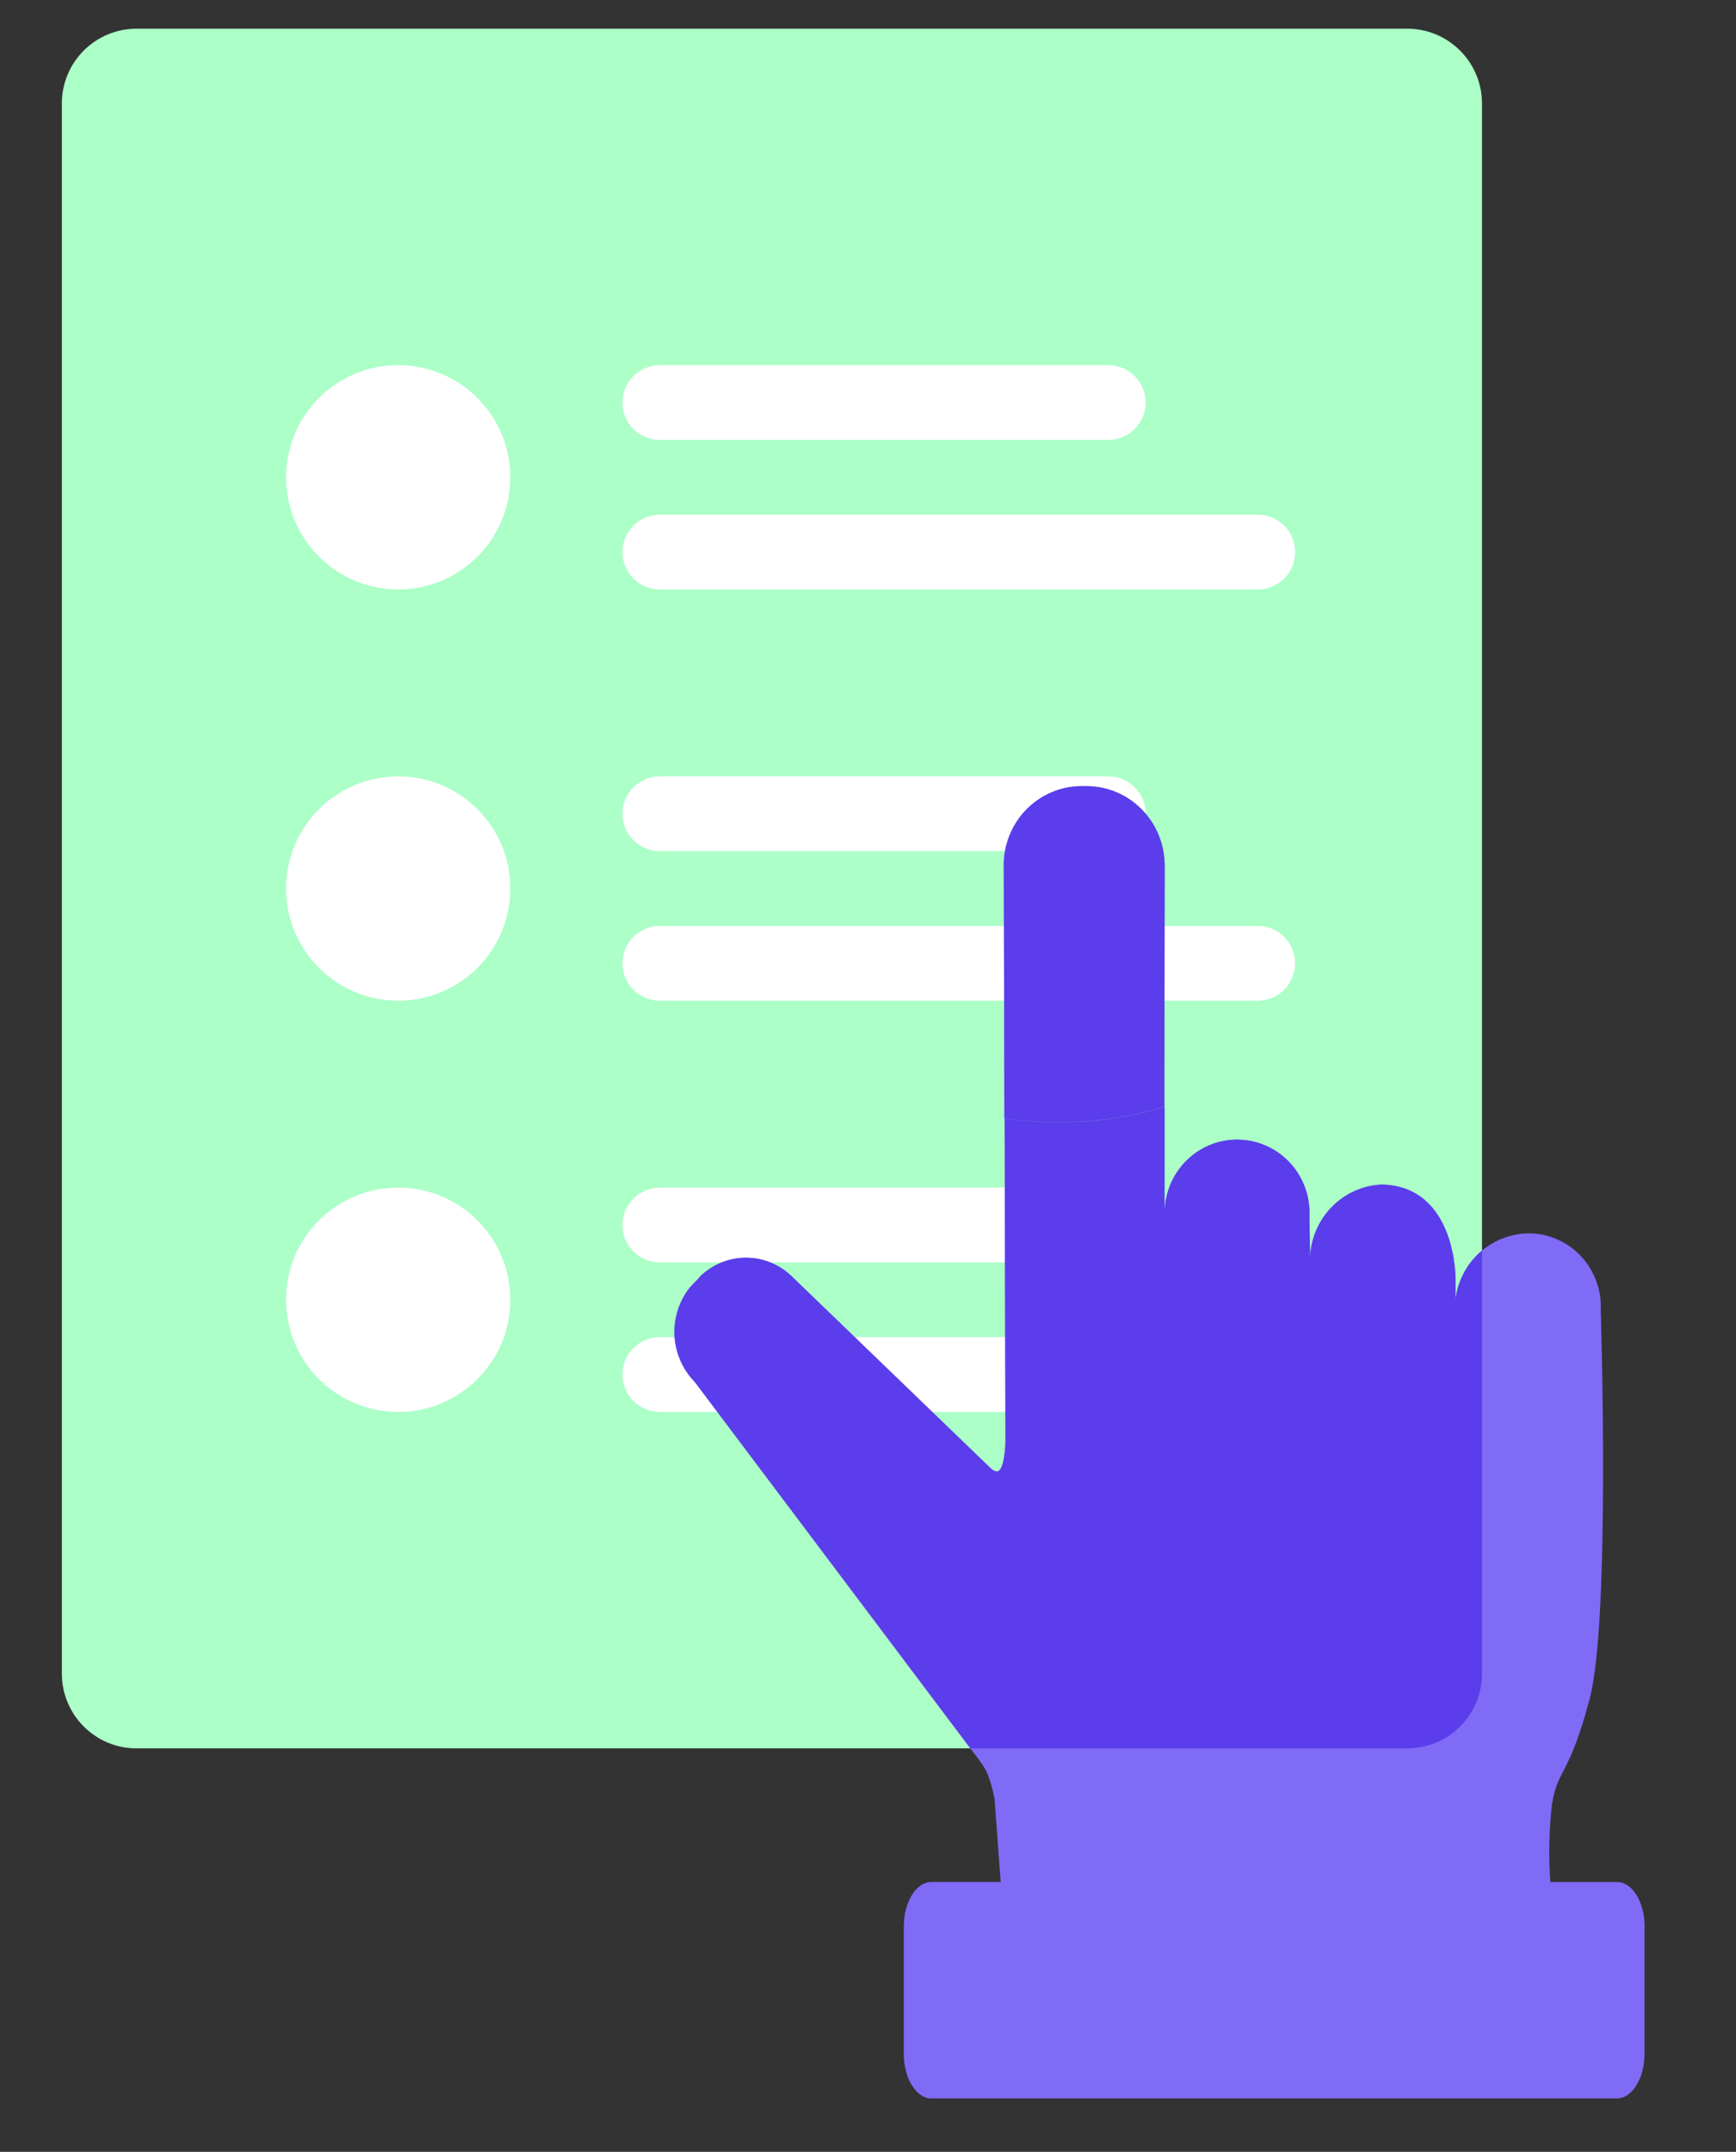<?xml version="1.0" encoding="UTF-8"?> <svg xmlns="http://www.w3.org/2000/svg" width="46" height="57" viewBox="0 0 46 57" fill="none"><rect x="0" y="0" width="46" height="57" fill="#333333" stroke="none"/><g clip-path="url(#clip0_186_18998)"><path d="M37.288 46.312H3.619C2.525 46.312 1.639 45.426 1.639 44.332V2.74C1.639 1.647 2.525 0.76 3.619 0.76H37.288C38.382 0.76 39.269 1.647 39.269 2.74V44.332C39.269 45.426 38.382 46.312 37.288 46.312Z" fill="#ABFFC7"></path><path d="M10.551 15.614C12.192 15.614 13.522 14.284 13.522 12.643C13.522 11.002 12.192 9.672 10.551 9.672C8.91 9.672 7.58 11.002 7.58 12.643C7.58 14.284 8.91 15.614 10.551 15.614Z" fill="white"></path><path d="M10.551 26.507C12.192 26.507 13.522 25.177 13.522 23.536C13.522 21.895 12.192 20.565 10.551 20.565C8.91 20.565 7.58 21.895 7.58 23.536C7.58 25.177 8.91 26.507 10.551 26.507Z" fill="white"></path><path d="M10.551 37.4C12.192 37.4 13.522 36.07 13.522 34.429C13.522 32.788 12.192 31.458 10.551 31.458C8.91 31.458 7.58 32.788 7.58 34.429C7.58 36.07 8.91 37.4 10.551 37.4Z" fill="white"></path><path d="M33.327 26.507H17.483C16.936 26.507 16.493 26.064 16.493 25.517C16.493 24.97 16.936 24.526 17.483 24.526H33.327C33.875 24.526 34.318 24.97 34.318 25.517C34.318 26.064 33.875 26.507 33.327 26.507Z" fill="white"></path><path d="M29.366 22.546H17.483C16.936 22.546 16.493 22.102 16.493 21.556C16.493 21.009 16.936 20.565 17.483 20.565H29.366C29.914 20.565 30.357 21.009 30.357 21.556C30.357 22.102 29.914 22.546 29.366 22.546Z" fill="white"></path><path d="M33.327 37.4H17.483C16.936 37.4 16.493 36.957 16.493 36.41C16.493 35.863 16.936 35.419 17.483 35.419H33.327C33.875 35.419 34.318 35.863 34.318 36.41C34.318 36.957 33.875 37.4 33.327 37.4Z" fill="white"></path><path d="M29.366 33.439H17.483C16.936 33.439 16.493 32.995 16.493 32.449C16.493 31.902 16.936 31.458 17.483 31.458H29.366C29.914 31.458 30.357 31.902 30.357 32.449C30.357 32.995 29.914 33.439 29.366 33.439Z" fill="white"></path><path d="M33.327 15.614H17.483C16.936 15.614 16.493 15.171 16.493 14.624C16.493 14.077 16.936 13.633 17.483 13.633H33.327C33.875 13.633 34.318 14.077 34.318 14.624C34.318 15.171 33.875 15.614 33.327 15.614Z" fill="white"></path><path d="M29.366 11.653H17.483C16.936 11.653 16.493 11.209 16.493 10.663C16.493 10.116 16.936 9.672 17.483 9.672H29.366C29.914 9.672 30.357 10.116 30.357 10.663C30.357 11.21 29.914 11.653 29.366 11.653Z" fill="white"></path><path fill-rule="evenodd" clip-rule="evenodd" d="M30.862 22.867L30.853 29.32C29.93 29.59 28.973 29.725 28.012 29.723C27.545 29.72 27.078 29.687 26.615 29.624L26.598 22.862V22.846C26.617 22.293 26.851 21.77 27.249 21.391C27.648 21.012 28.178 20.808 28.725 20.824H28.741C29.289 20.812 29.819 21.02 30.215 21.402C30.612 21.785 30.843 22.31 30.859 22.863" fill="#7F6BF6"></path><path fill-rule="evenodd" clip-rule="evenodd" d="M43.576 51.042V54.402C43.576 55.053 43.246 55.584 42.847 55.584H24.677C24.278 55.584 23.948 55.053 23.948 54.402V51.033C23.948 50.383 24.278 49.851 24.677 49.851H26.515L26.354 47.657C26.314 47.429 26.252 47.205 26.168 46.989C26.111 46.864 26.04 46.746 25.957 46.637L18.409 36.604C18.087 36.275 17.897 35.838 17.873 35.377C17.85 34.916 17.995 34.462 18.281 34.101L18.535 33.836V33.828C18.864 33.498 19.31 33.313 19.774 33.315C20.238 33.317 20.682 33.504 21.009 33.837L26.269 38.91C26.31 38.946 26.36 38.97 26.413 38.978C26.625 38.978 26.642 38.208 26.642 38.208L26.621 29.628C27.084 29.692 27.551 29.725 28.018 29.727C28.979 29.73 29.936 29.595 30.859 29.324V32.075C30.859 32.041 30.867 32.015 30.867 31.976C30.907 31.469 31.142 30.997 31.522 30.663C31.902 30.329 32.396 30.159 32.899 30.191C33.401 30.222 33.871 30.452 34.208 30.831C34.544 31.21 34.72 31.707 34.697 32.216L34.714 33.33C34.728 32.822 34.931 32.339 35.283 31.977C35.635 31.614 36.109 31.4 36.611 31.377C38.602 31.42 38.569 33.896 38.569 33.896V34.401C38.631 33.932 38.856 33.5 39.204 33.183C39.551 32.866 39.999 32.684 40.468 32.671H40.595C41.104 32.697 41.581 32.927 41.923 33.309C42.264 33.692 42.442 34.196 42.416 34.711C42.416 34.711 42.679 42.911 42.123 45.001C41.566 47.092 41.284 46.818 41.123 47.795C41.045 48.478 41.031 49.166 41.081 49.852H42.851C43.25 49.852 43.58 50.383 43.58 51.04" fill="#7F6BF6"></path><path fill-rule="evenodd" clip-rule="evenodd" d="M25.713 46.312H37.288C38.382 46.312 39.269 45.426 39.269 44.332V33.126C39.247 33.144 39.225 33.163 39.204 33.183C38.856 33.5 38.631 33.932 38.569 34.401V33.896C38.569 33.896 38.602 31.42 36.611 31.377C36.109 31.4 35.635 31.614 35.283 31.977C34.931 32.339 34.728 32.822 34.714 33.33L34.697 32.216C34.72 31.707 34.544 31.21 34.208 30.831C33.871 30.452 33.401 30.222 32.899 30.191C32.396 30.159 31.902 30.329 31.522 30.663C31.142 30.997 30.907 31.469 30.867 31.976C30.867 31.996 30.865 32.013 30.863 32.029C30.861 32.044 30.859 32.059 30.859 32.075V29.324C29.936 29.595 28.979 29.73 28.018 29.728C27.551 29.725 27.084 29.692 26.621 29.628L26.642 38.208C26.642 38.208 26.625 38.978 26.413 38.978C26.36 38.97 26.31 38.946 26.269 38.91L21.009 33.837C20.682 33.504 20.238 33.317 19.774 33.315C19.31 33.313 18.864 33.498 18.535 33.828V33.836L18.281 34.101C17.995 34.462 17.85 34.916 17.873 35.377C17.897 35.839 18.087 36.275 18.409 36.604L25.713 46.312ZM30.853 29.32L30.862 22.867L30.859 22.863C30.843 22.31 30.612 21.785 30.215 21.402C29.819 21.02 29.289 20.812 28.741 20.824H28.725C28.178 20.808 27.648 21.012 27.249 21.391C26.851 21.77 26.617 22.293 26.598 22.846V22.862L26.615 29.624C27.078 29.687 27.545 29.72 28.012 29.723C28.973 29.725 29.93 29.59 30.853 29.32Z" fill="#5B3DEB"></path></g><defs><clipPath id="clip0_186_18998"><rect width="44.513" height="56" fill="white" transform="translate(0.5 0.76)"></rect></clipPath></defs></svg> 